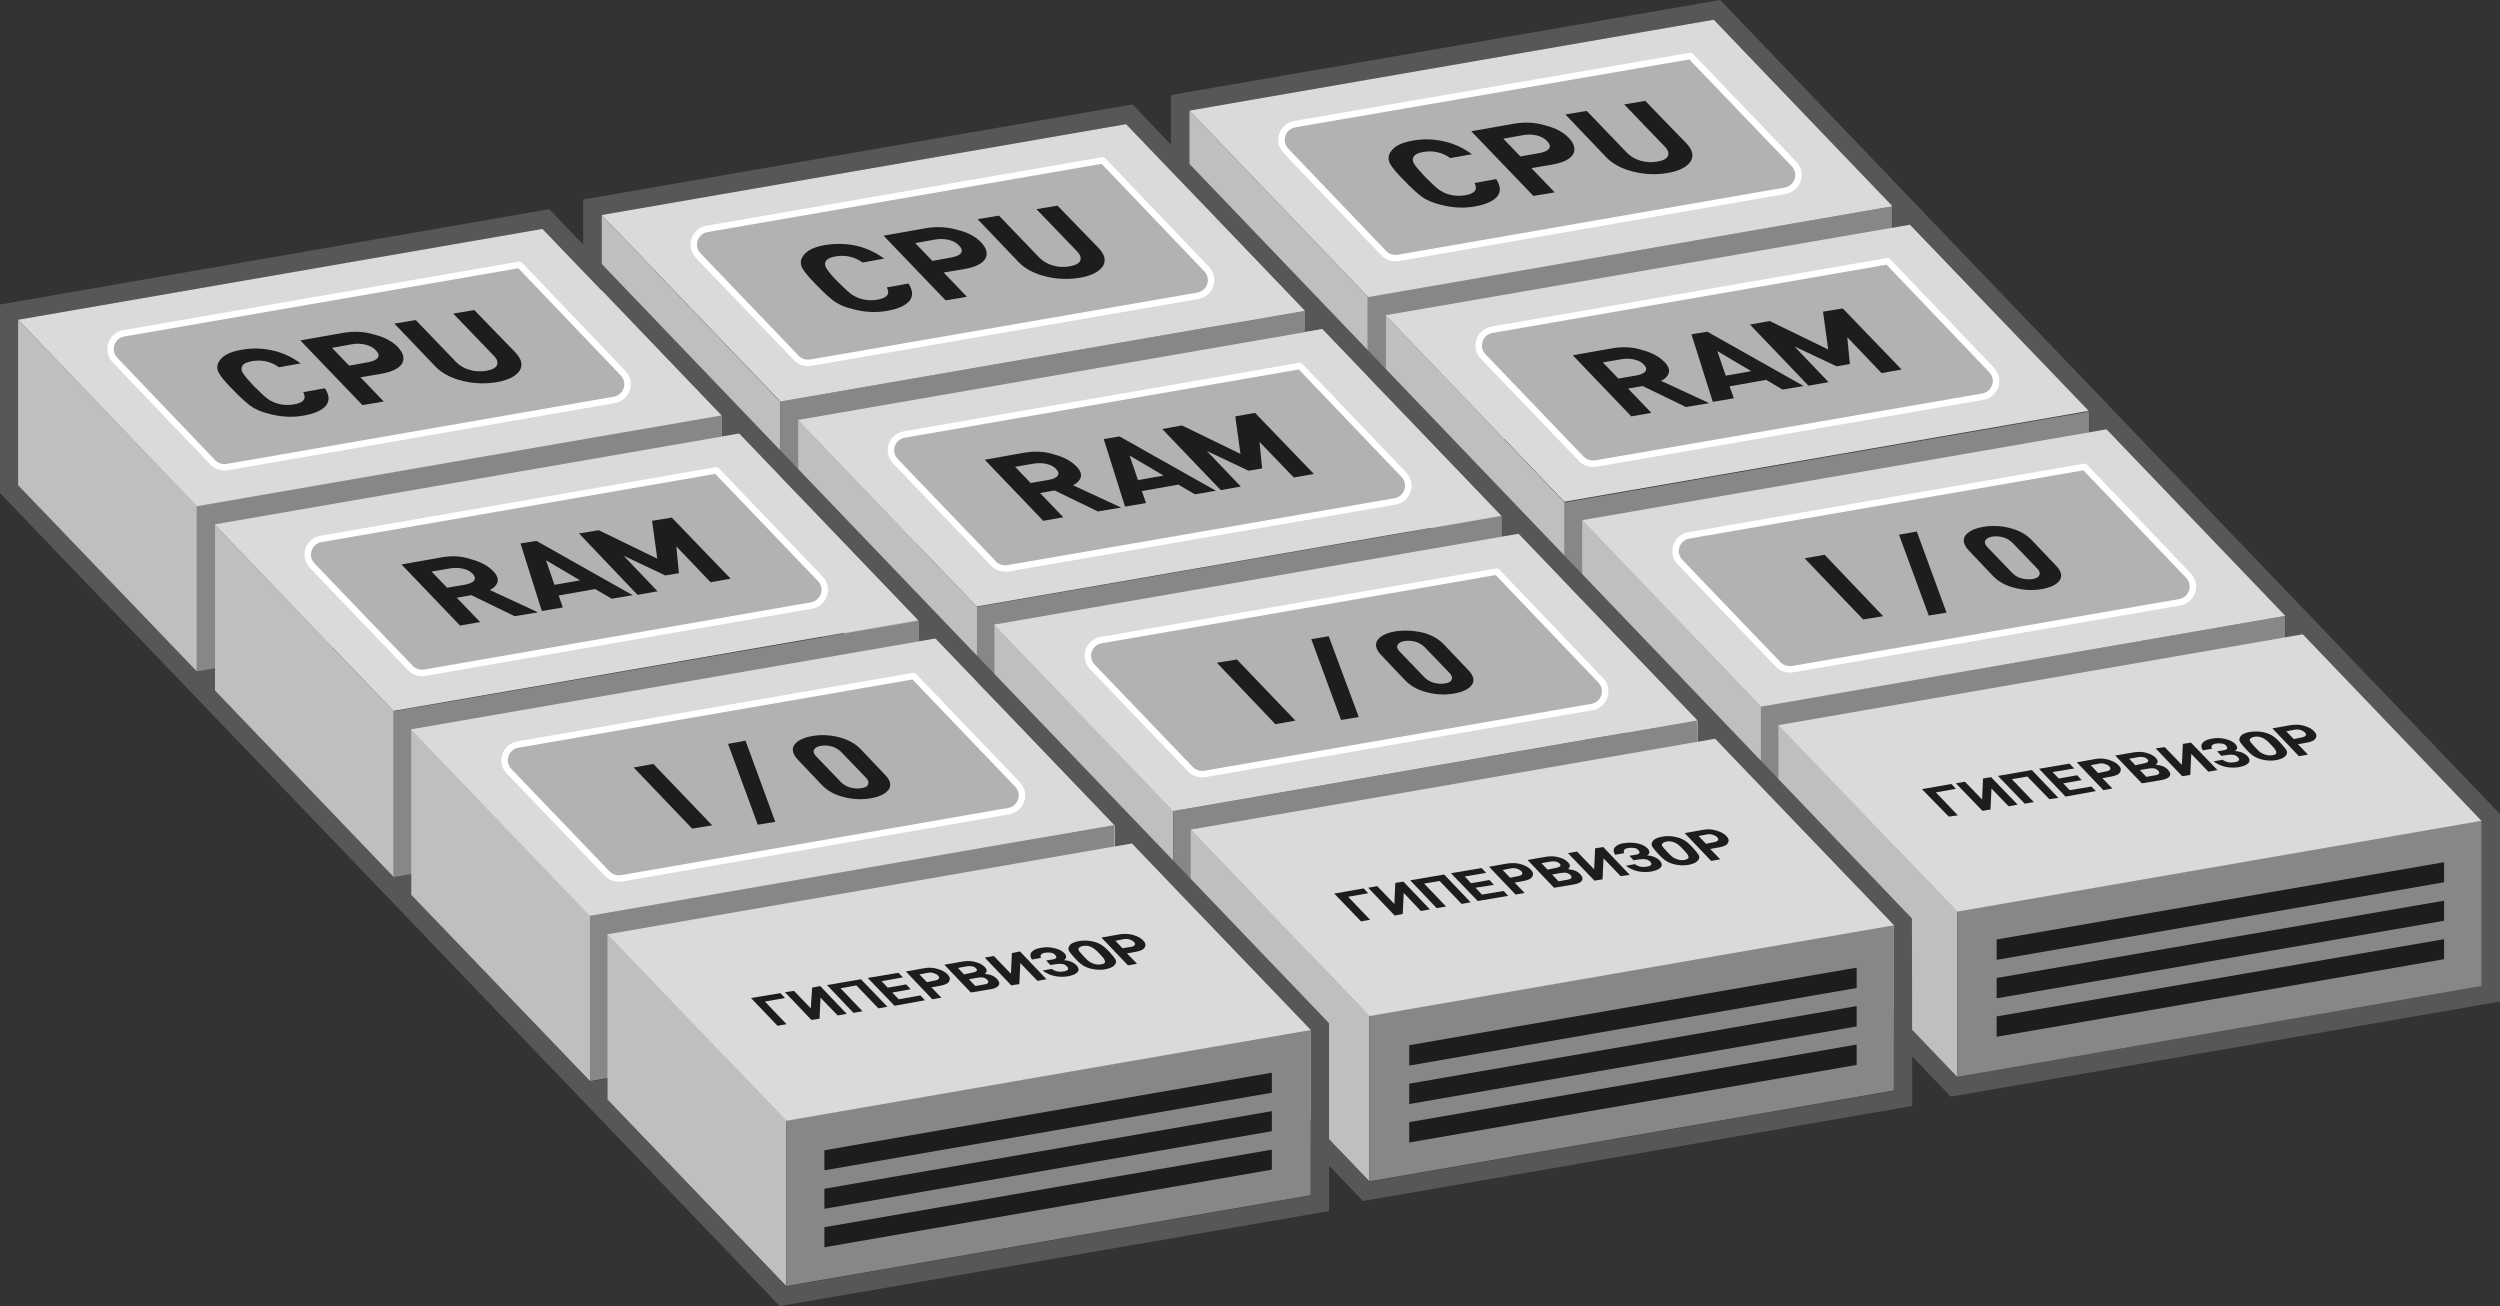 <?xml version="1.0" encoding="UTF-8"?> <svg xmlns="http://www.w3.org/2000/svg" xmlns:xlink="http://www.w3.org/1999/xlink" version="1.1" id="Layer_1" x="0px" y="0px" viewBox="0 0 773.3 404" style="enable-background:new 0 0 773.3 404;" xml:space="preserve"><rect x="0" y="0" width="773.3" height="404" fill="#333333" stroke="none"/> <style type="text/css"> .st0{fill:#BFBFBF;} .st1{fill:#878787;} .st2{fill:#DADADA;} .st3{fill:#B2B2B2;} .st4{fill:#1D1D1C;} .st5{fill:#575756;} .st6{opacity:0.2;fill:#FF0600;} .st7{opacity:0.5;fill:#FF0600;} .st8{opacity:0.35;fill:#FF0600;} .st9{fill:#B2B2B2;stroke:#FFFFFF;stroke-width:2;stroke-linecap:round;stroke-linejoin:round;stroke-miterlimit:10;} .st10{fill:#FCCD9D;} .st11{fill:#F27200;} .st12{fill:#0CE5FF;} .st13{fill:#00881E;} .st14{fill:#59A700;} .st15{fill:#DBEC00;} .st16{fill:#5DB0D9;} .st17{fill:#0C0803;} .st18{fill:#FFFFFF;} .st19{clip-path:url(#SVGID_00000080177698826419790720000017071425034103704745_);} .st20{fill:#FFB600;} .st21{fill:#CE9005;} .st22{fill:#22D383;} .st23{fill:#13AA62;} .st24{fill:#4AA9FF;} .st25{fill:#267CBC;} .st26{fill:#6BA2FC;} .st27{fill:#2C62B7;} .st28{fill:#BAE6F7;} .st29{fill:#ADC7F2;} .st30{fill:#3E7CF7;} .st31{fill:#FFE5AB;} .st32{fill:#8AF9C3;} .st33{fill:#88CD00;} .st34{fill:#00F2BE;} .st35{fill:#2B32FF;} .st36{fill:#FF0600;} .st37{fill:#FFAC5A;} .st38{fill:#FF8500;} .st39{fill:#FF8500;stroke:#FFFFFF;stroke-width:2;stroke-miterlimit:10;} .st40{fill:#4AA9FF;stroke:#FFFFFF;stroke-width:2;stroke-miterlimit:10;} .st41{fill:#22D383;stroke:#FFFFFF;stroke-width:2;stroke-miterlimit:10;} .st42{fill:#FFB600;stroke:#FFFFFF;stroke-width:2;stroke-miterlimit:10;} .st43{enable-background:new ;} .st44{fill:none;} .st45{fill:none;stroke:#DADADA;stroke-width:0;stroke-linecap:round;stroke-linejoin:round;} </style> <g> <path class="st5" d="M773.3,251.8L532.1,0L362.2,29.4v58.3l241.2,251.5l169.9-29.4L773.3,251.8z M767.6,253.8V305l-162.2,28.1 l-55.3-57.7v-6.6l-5.4,0.9l-55.3-57.7v-6.5l-5.4,0.9l-55.3-57.7v-6.8l-5.6,1l-55.3-57.7V34.2L530.1,6.1l55.3,57.7v6.6l5.5-0.9 l55.3,57.7l0.1,0.2v6.5l5.4-0.9l55.3,57.7l0.1,0v6.7l5.4-0.9L767.6,253.8L767.6,253.8L767.6,253.8L767.6,253.8L767.6,253.8z"></path> <g> <polygon class="st0" points="367.9,85.4 367.9,34.2 423.1,91.8 423.1,143.1 "></polygon> <polygon class="st1" points="585.3,63.8 585.3,115 423.1,143.1 423.1,91.8 "></polygon> <polygon class="st0" points="428.7,148.9 428.7,97.7 484,155.4 484,206.6 "></polygon> <polygon class="st1" points="646.2,127.3 646.2,178.5 484,206.6 484,155.4 "></polygon> <polygon class="st0" points="489.4,212.1 489.4,160.9 544.7,218.5 544.7,269.8 "></polygon> <polygon class="st1" points="706.9,190.5 706.9,241.7 544.7,269.8 544.7,218.5 "></polygon> <polygon class="st0" points="550.1,275.4 550.1,224.2 605.4,281.9 605.4,333.1 "></polygon> <polygon class="st1" points="767.6,253.8 767.6,305 605.4,333.1 605.4,281.9 "></polygon> <path class="st2" d="M651.6,132.8l-162.2,28.1l55.3,57.7l162.2-28.1L651.6,132.8"></path> <path class="st2" d="M712.3,196.2l-162.2,28.1l55.3,57.7l162.2-28.1L712.3,196.2"></path> <path class="st9" d="M644.8,144.4l-122.4,21.2c-3.9,0.7-5.5,5.4-2.7,8.3l30.3,31.6c1.1,1.2,2.8,1.7,4.4,1.5l119.8-20.7 c3.9-0.7,5.5-5.4,2.7-8.3L644.8,144.4"></path> <path class="st2" d="M530.1,6.1L367.9,34.2l55.3,57.7l162.2-28.1L530.1,6.1"></path> <path class="st2" d="M590.8,69.5L428.6,97.5l55.3,57.7l162.2-28.1L590.8,69.5"></path> <path class="st9" d="M583.9,80.8L461.5,102c-3.9,0.7-5.5,5.4-2.7,8.3l30.3,31.6c1.1,1.2,2.8,1.7,4.4,1.5l119.8-20.7 c3.9-0.7,5.5-5.4,2.7-8.3L583.9,80.8"></path> <path class="st9" d="M522.9,17.3L400.5,38.4c-3.9,0.7-5.5,5.4-2.7,8.3L428,78.3c1.1,1.2,2.8,1.7,4.4,1.5L552.2,59 c3.9-0.7,5.5-5.4,2.7-8.3L522.9,17.3"></path> <polyline class="st4" points="603.6,242.5 594.5,244.1 602.8,252.6 605.6,252.2 598.8,245.1 605,244 603.6,242.5 "></polyline> <polyline class="st4" points="615.9,240.4 613.4,240.8 613.1,247.3 607.8,241.8 605,242.3 613.2,250.8 615.7,250.4 616,243.9 621.3,249.4 624.1,248.9 615.9,240.4 "></polyline> <polyline class="st4" points="628.5,238.2 618,240 626.3,248.6 629.1,248.1 622.3,241 627.1,240.2 633.9,247.2 636.7,246.8 628.5,238.2 "></polyline> <polyline class="st4" points="640.1,236.2 630.7,237.8 638.9,246.4 648.3,244.7 646.9,243.3 640.2,244.4 638.2,242.3 643.9,241.3 642.5,239.8 636.8,240.8 634.9,238.8 641.6,237.7 640.1,236.2 "></polyline> <path class="st4" d="M649,239.1l-2.3-2.4l2.6-0.5c0.6-0.1,1.2-0.1,1.8,0.1c0.6,0.2,1,0.4,1.4,0.8c0.3,0.4,0.4,0.7,0.2,0.9 c-0.2,0.3-0.6,0.5-1.2,0.6L649,239.1 M648,234.8l-5.6,1l8.2,8.6l2.8-0.5l-3.1-3.2l2.8-0.5c1.5-0.3,2.4-0.7,2.7-1.4 c0.4-0.7,0.2-1.4-0.5-2.1c-0.7-0.8-1.8-1.3-3.1-1.7C650.9,234.6,649.5,234.5,648,234.8"></path> <path class="st4" d="M663.9,240.3l-2-2.1l2.9-0.5c0.6-0.1,1.1-0.1,1.6,0c0.5,0.1,0.9,0.4,1.2,0.7c0.3,0.3,0.4,0.6,0.2,0.9 c-0.2,0.3-0.5,0.4-1.1,0.5L663.9,240.3 M660.5,236.7l-1.9-2l2.8-0.5c0.6-0.1,1.1-0.1,1.6,0c0.5,0.1,0.9,0.3,1.2,0.6 c0.3,0.3,0.4,0.6,0.2,0.8s-0.5,0.4-1.1,0.5L660.5,236.7 M660.1,232.7l-5.8,1l8.2,8.6l6-1c1.3-0.2,2.2-0.6,2.6-1.2 c0.4-0.6,0.2-1.2-0.5-2c-0.6-0.6-1.3-1.1-2.3-1.3c-0.4-0.1-0.9-0.2-1.5-0.3c0.8-0.6,0.8-1.3,0-2.1c-0.7-0.7-1.6-1.2-2.8-1.5 C662.8,232.5,661.5,232.5,660.1,232.7"></path> <polyline class="st4" points="677.7,229.7 675.2,230.1 674.9,236.6 669.6,231.1 666.8,231.5 675,240.1 677.5,239.7 677.8,233.2 683.1,238.7 685.9,238.2 677.7,229.7 "></polyline> <path class="st4" d="M684.1,228.5c-1.4,0.2-2.3,0.7-2.8,1.3c-0.5,0.6-0.5,1.4,0.1,2.3l2.8-0.5c-0.2-0.4-0.2-0.7,0-1 c0.2-0.3,0.6-0.5,1.3-0.6c0.6-0.1,1.2-0.1,1.8,0c0.6,0.1,1,0.3,1.3,0.7c0.3,0.3,0.4,0.6,0.3,0.9c-0.2,0.2-0.5,0.4-1.2,0.5 l-1.9,0.3l1.3,1.4l1.9-0.3c0.7-0.1,1.3-0.1,1.9,0c0.6,0.1,1,0.4,1.4,0.8c0.3,0.3,0.4,0.7,0.2,0.9c-0.2,0.3-0.7,0.5-1.4,0.6 c-1.3,0.2-2.5,0-3.6-0.8l-2.8,0.5c1.1,0.8,2.3,1.4,3.7,1.7c1.4,0.3,2.8,0.3,4.1,0.1c1.5-0.3,2.5-0.7,3-1.3 c0.5-0.6,0.4-1.3-0.3-2.1c-0.9-0.9-2.2-1.5-3.9-1.6c0.9-0.6,0.9-1.3,0.1-2.2c-0.7-0.7-1.7-1.2-3-1.5 C686.9,228.2,685.5,228.2,684.1,228.5"></path> <path class="st4" d="M702.9,233.6c-0.7,0.1-1.5,0.1-2.3-0.2c-0.4-0.1-0.9-0.4-1.3-0.6c-0.4-0.3-1-0.8-1.7-1.6 c-0.8-0.8-1.2-1.4-1.5-1.7c-0.2-0.3-0.3-0.6-0.2-0.8c0.2-0.4,0.6-0.6,1.4-0.8c0.7-0.1,1.5-0.1,2.2,0.2c0.4,0.1,0.9,0.4,1.3,0.7 s1,0.8,1.7,1.6c0.8,0.8,1.2,1.3,1.4,1.7c0.2,0.3,0.2,0.6,0.2,0.8C704.1,233.3,703.6,233.5,702.9,233.6 M695.9,226.4 c-1.6,0.3-2.6,0.8-3,1.6c-0.3,0.5-0.3,1,0,1.5c0.3,0.5,0.9,1.2,1.8,2.2c0.9,1,1.7,1.7,2.3,2.1c0.6,0.4,1.4,0.8,2.5,1.1 c1.6,0.4,3.2,0.5,4.7,0.2c1.5-0.3,2.5-0.8,3-1.6c0.3-0.5,0.3-1,0-1.5c-0.3-0.5-0.9-1.2-1.8-2.2c-0.9-1-1.7-1.7-2.3-2.1 c-0.6-0.4-1.4-0.8-2.5-1.1C699.1,226.2,697.5,226.2,695.9,226.4"></path> <path class="st4" d="M709.5,228.6l-2.3-2.4l2.6-0.5c0.6-0.1,1.2-0.1,1.8,0.1c0.6,0.2,1,0.4,1.4,0.8c0.3,0.4,0.4,0.7,0.2,0.9 c-0.2,0.3-0.6,0.5-1.2,0.6L709.5,228.6 M708.5,224.3l-5.6,1l8.2,8.6l2.8-0.5l-3.1-3.2l2.8-0.5c1.5-0.3,2.4-0.7,2.7-1.4 c0.4-0.7,0.2-1.4-0.5-2.1c-0.7-0.8-1.8-1.3-3.1-1.7C711.4,224.1,710,224.1,708.5,224.3"></path> <path class="st4" d="M437,43.5c-3.6,0.6-5.9,1.8-7,3.7c-0.7,1.2-0.6,2.4,0,3.5c0.7,1.2,2.1,2.9,4.3,5.1c2.2,2.3,4,3.9,5.4,5 c1.4,1,3.3,1.9,5.8,2.5c3.8,1,7.4,1.2,11,0.5c3.2-0.6,5.4-1.6,6.6-3c1.2-1.5,1.1-3.3-0.3-5.4l-6.7,1.2c1.1,2,0.1,3.3-2.9,3.8 c-1.8,0.3-3.5,0.2-5.2-0.3c-1-0.3-2-0.8-3-1.5c-0.9-0.7-2.3-2-4.1-3.8c-1.8-1.9-2.9-3.2-3.4-4c-0.5-0.8-0.6-1.4-0.4-2 c0.3-0.9,1.4-1.5,3.2-1.8c3-0.5,5.8,0.1,8.3,1.9l6.7-1.2c-2.6-1.9-5.5-3.3-8.7-4C443.4,43,440.2,42.9,437,43.5"></path> <path class="st4" d="M470.3,48.4l-5.3-5.5l6.1-1.1c1.5-0.3,2.9-0.2,4.3,0.1c1.4,0.4,2.4,0.9,3.2,1.8c0.8,0.8,1,1.6,0.6,2.2 c-0.4,0.6-1.3,1.1-2.8,1.4L470.3,48.4 M468.1,38.3l-13,2.3l19.2,20l6.6-1.1l-7.2-7.5l6.5-1.1c3.4-0.6,5.5-1.7,6.4-3.2 c0.8-1.5,0.4-3.2-1.3-5c-1.7-1.8-4.1-3.1-7.3-3.9C474.8,37.8,471.5,37.7,468.1,38.3"></path> <path class="st4" d="M508.9,31.2l-6.5,1.1l12.5,13c1.1,1.1,1.4,2.1,1,3c-0.4,0.8-1.5,1.4-3.3,1.7c-1.8,0.3-3.5,0.2-5.2-0.3 c-1.7-0.5-3-1.3-4.1-2.4l-12.5-13l-6.6,1.1l12.6,13.2c2,2.1,4.8,3.6,8.4,4.5c3.6,0.9,7.2,1,10.7,0.4c3.5-0.6,5.8-1.8,7-3.5 c1.1-1.7,0.7-3.6-1.3-5.7L508.9,31.2"></path> <path class="st4" d="M500.6,117.1l-4.8-5l5.8-1c1.3-0.2,2.6-0.2,3.9,0.1c1.3,0.3,2.3,0.8,3,1.6c0.7,0.7,0.9,1.4,0.5,2 c-0.4,0.6-1.3,1-2.6,1.3L500.6,117.1 M498.9,107.7l-12.4,2.2l18.1,18.9l6.2-1.1l-7.2-7.5l4.5-0.8l13.4,6.5l7.2-1.2l-14.9-6.9 c1.3-0.6,2.1-1.5,2.4-2.5c0.3-1-0.2-2.2-1.4-3.4c-1.6-1.6-3.8-2.8-6.7-3.6C505,107.3,502,107.2,498.9,107.7"></path> <path class="st4" d="M533.8,116.2l-2.6-7.6l10.5,6.2L533.8,116.2 M528.1,102.6l-4.9,0.8l6.6,20.9l6.5-1.1l-1.3-3.7l11.3-2l5.1,3 l6.5-1.1L528.1,102.6"></path> <polyline class="st4" points="570,95.4 563.9,96.4 565.5,108.1 547.4,99.3 541.3,100.4 559.4,119.3 565.6,118.2 555.1,107.2 568.1,113.3 572.2,112.6 571.4,104.3 582,115.4 588.2,114.3 570,95.4 "></polyline> <polyline class="st4" points="564.4,171.6 558.2,172.7 576.3,191.6 582.5,190.6 564.4,171.6 "></polyline> <polyline class="st4" points="592.9,164.4 587.4,165.4 596.6,190.4 602.1,189.5 592.9,164.4 "></polyline> <path class="st4" d="M628.8,179.1c-1.2,0.2-2.3,0.1-3.5-0.2s-2.1-0.9-2.9-1.7l-7.6-7.9c-0.8-0.8-1-1.5-0.7-2.1 c0.3-0.6,1-1,2.1-1.2c1.2-0.2,2.3-0.1,3.4,0.2c1.1,0.3,2.1,0.9,2.9,1.7l7.6,7.9c0.8,0.8,1,1.5,0.7,2.1 C630.6,178.5,629.9,178.9,628.8,179.1 M613.3,163c-2.7,0.5-4.5,1.4-5.4,2.7c-0.9,1.3-0.5,2.9,1.1,4.6l7.6,8 c1.7,1.7,3.9,2.9,6.8,3.6s5.6,0.8,8.3,0.3c2.7-0.5,4.5-1.4,5.4-2.7c0.9-1.3,0.5-2.9-1.2-4.6l-7.6-8c-1.7-1.7-3.9-2.9-6.7-3.6 C618.8,162.6,616,162.5,613.3,163"></path> </g> <path class="st5" d="M591.4,284.1L350.3,32.3L180.4,61.7V120l241.2,251.5l169.9-29.4L591.4,284.1z M585.8,286.2v51.2l-162.2,28.1 l-55.3-57.7v-6.6l-5.4,0.9l-55.3-57.7V238l-5.4,0.9l-55.3-57.7v-6.8l-5.6,1l-55.3-57.7V66.5l162.2-28.1l55.3,57.7v6.6l5.5-0.9 l55.3,57.7l0.1,0.2v6.5l5.4-0.9l55.3,57.7l0.1,0v6.7l5.4-0.9L585.8,286.2L585.8,286.2L585.8,286.2L585.8,286.2L585.8,286.2z"></path> <g> <polygon class="st0" points="186.1,117.7 186.1,66.5 241.3,124.2 241.3,175.4 "></polygon> <polygon class="st1" points="403.5,96.1 403.5,147.3 241.3,175.4 241.3,124.2 "></polygon> <polygon class="st0" points="246.9,181.2 246.9,130 302.2,187.7 302.2,238.9 "></polygon> <polygon class="st1" points="464.4,159.6 464.4,210.8 302.2,238.9 302.2,187.7 "></polygon> <polygon class="st0" points="307.6,244.4 307.6,193.2 362.9,250.9 362.9,302.1 "></polygon> <polygon class="st1" points="525.1,222.8 525.1,274 362.9,302.1 362.9,250.9 "></polygon> <polygon class="st0" points="368.3,307.8 368.3,256.6 423.6,314.2 423.6,365.4 "></polygon> <polygon class="st1" points="585.8,286.1 585.8,337.3 423.6,365.4 423.6,314.2 "></polygon> <path class="st2" d="M469.7,165.1l-162.2,28.1l55.3,57.7L525,222.8L469.7,165.1"></path> <path class="st2" d="M530.5,228.5l-162.2,28.1l55.3,57.7l162.2-28.1L530.5,228.5"></path> <path class="st9" d="M463,176.8l-122.4,21.2c-3.9,0.7-5.5,5.4-2.7,8.3l30.3,31.6c1.1,1.2,2.8,1.7,4.4,1.5l119.8-20.7 c3.9-0.7,5.5-5.4,2.7-8.3L463,176.8"></path> <path class="st2" d="M348.3,38.4L186.1,66.5l55.3,57.7l162.2-28.1L348.3,38.4"></path> <path class="st2" d="M409,101.8l-162.2,28.1l55.3,57.7l162.2-28.1L409,101.8"></path> <path class="st9" d="M402.1,113.2l-122.4,21.2c-3.9,0.7-5.5,5.4-2.7,8.3l30.3,31.6c1.1,1.2,2.8,1.7,4.4,1.5l119.8-20.7 c3.9-0.7,5.5-5.4,2.7-8.3L402.1,113.2"></path> <path class="st9" d="M341.1,49.6L218.7,70.8c-3.9,0.7-5.5,5.4-2.7,8.3l30.3,31.6c1.1,1.2,2.8,1.7,4.4,1.5l119.8-20.7 c3.9-0.7,5.5-5.4,2.7-8.3L341.1,49.6"></path> <polyline class="st4" points="421.8,274.8 412.7,276.4 421,285 423.8,284.5 417,277.4 423.2,276.3 421.8,274.8 "></polyline> <polyline class="st4" points="434.1,272.7 431.6,273.1 431.3,279.6 426,274.1 423.2,274.6 431.4,283.2 433.9,282.7 434.2,276.2 439.5,281.8 442.3,281.3 434.1,272.7 "></polyline> <polyline class="st4" points="446.7,270.5 436.2,272.3 444.4,280.9 447.3,280.4 440.5,273.3 445.3,272.5 452.1,279.6 454.9,279.1 446.7,270.5 "></polyline> <polyline class="st4" points="458.3,268.5 448.8,270.1 457.1,278.7 466.5,277.1 465.1,275.6 458.4,276.7 456.4,274.6 462.1,273.7 460.7,272.2 455,273.2 453.1,271.1 459.7,270 458.3,268.5 "></polyline> <path class="st4" d="M467.1,271.5l-2.3-2.4l2.6-0.5c0.6-0.1,1.2-0.1,1.8,0.1s1,0.4,1.4,0.8c0.3,0.4,0.4,0.7,0.2,0.9 c-0.2,0.3-0.6,0.5-1.2,0.6L467.1,271.5 M466.2,267.1l-5.6,1l8.2,8.6l2.8-0.5l-3.1-3.2l2.8-0.5c1.5-0.3,2.4-0.7,2.7-1.4 c0.4-0.7,0.2-1.4-0.5-2.1c-0.7-0.8-1.8-1.3-3.1-1.7C469.1,266.9,467.7,266.9,466.2,267.1"></path> <path class="st4" d="M482.1,272.6l-2-2.1l2.9-0.5c0.6-0.1,1.1-0.1,1.6,0c0.5,0.1,0.9,0.4,1.2,0.7c0.3,0.3,0.4,0.6,0.2,0.9 c-0.2,0.3-0.5,0.4-1.1,0.5L482.1,272.6 M478.7,269l-1.9-2l2.8-0.5c0.6-0.1,1.1-0.1,1.6,0c0.5,0.1,0.9,0.3,1.2,0.6 c0.3,0.3,0.4,0.6,0.2,0.8c-0.2,0.2-0.5,0.4-1.1,0.5L478.7,269 M478.3,265l-5.8,1l8.2,8.6l6-1c1.3-0.2,2.2-0.6,2.6-1.2 c0.4-0.6,0.2-1.2-0.5-2c-0.6-0.6-1.3-1.1-2.3-1.3c-0.4-0.1-0.9-0.2-1.5-0.3c0.8-0.6,0.8-1.3,0-2.1c-0.7-0.7-1.6-1.2-2.8-1.5 C480.9,264.8,479.7,264.8,478.3,265"></path> <polyline class="st4" points="495.9,262 493.4,262.4 493.1,268.9 487.8,263.4 485,263.9 493.2,272.4 495.7,272 496,265.5 501.3,271 504.1,270.6 495.9,262 "></polyline> <path class="st4" d="M502.3,260.8c-1.4,0.2-2.3,0.7-2.8,1.3c-0.5,0.6-0.5,1.4,0.1,2.3l2.8-0.5c-0.2-0.4-0.2-0.7,0-1 c0.2-0.3,0.6-0.5,1.3-0.6c0.6-0.1,1.2-0.1,1.8,0c0.6,0.1,1,0.3,1.3,0.7c0.3,0.3,0.4,0.6,0.3,0.9c-0.2,0.2-0.5,0.4-1.2,0.5 l-1.9,0.3l1.3,1.4l1.9-0.3c0.7-0.1,1.3-0.1,1.9,0c0.6,0.1,1,0.4,1.4,0.8c0.3,0.3,0.4,0.7,0.2,0.9c-0.2,0.3-0.7,0.5-1.4,0.6 c-1.3,0.2-2.5,0-3.6-0.8l-2.8,0.5c1.1,0.8,2.3,1.4,3.7,1.7c1.4,0.3,2.8,0.3,4.1,0.1c1.5-0.3,2.5-0.7,3-1.3 c0.5-0.6,0.4-1.3-0.3-2.1c-0.9-0.9-2.2-1.5-3.9-1.6c0.9-0.6,0.9-1.3,0.1-2.2c-0.7-0.7-1.7-1.2-3-1.5 C505.1,260.6,503.7,260.6,502.3,260.8"></path> <path class="st4" d="M521.1,266c-0.7,0.1-1.5,0.1-2.3-0.2c-0.4-0.1-0.9-0.4-1.3-0.6c-0.4-0.3-1-0.8-1.7-1.6 c-0.8-0.8-1.2-1.4-1.5-1.7s-0.3-0.6-0.2-0.8c0.2-0.4,0.6-0.6,1.4-0.8c0.7-0.1,1.5-0.1,2.2,0.2c0.4,0.1,0.9,0.4,1.3,0.7 s1,0.8,1.7,1.6c0.8,0.8,1.2,1.3,1.4,1.7s0.2,0.6,0.2,0.8C522.2,265.6,521.8,265.8,521.1,266 M514.1,258.8c-1.6,0.3-2.6,0.8-3,1.6 c-0.3,0.5-0.3,1,0,1.5c0.3,0.5,0.9,1.2,1.8,2.2c0.9,1,1.7,1.7,2.3,2.1c0.6,0.4,1.4,0.8,2.5,1.1c1.6,0.4,3.2,0.5,4.7,0.2 c1.5-0.3,2.5-0.8,3-1.6c0.3-0.5,0.3-1,0-1.5c-0.3-0.5-0.9-1.2-1.8-2.2c-0.9-1-1.7-1.7-2.3-2.1c-0.6-0.4-1.4-0.8-2.5-1.1 C517.3,258.6,515.7,258.5,514.1,258.8"></path> <path class="st4" d="M527.7,261l-2.3-2.4l2.6-0.5c0.6-0.1,1.2-0.1,1.8,0.1c0.6,0.2,1,0.4,1.4,0.8c0.3,0.4,0.4,0.7,0.2,0.9 c-0.2,0.3-0.6,0.5-1.2,0.6L527.7,261 M526.7,256.7l-5.6,1l8.2,8.6l2.8-0.5l-3.1-3.2l2.8-0.5c1.5-0.3,2.4-0.7,2.7-1.4 c0.4-0.7,0.2-1.4-0.5-2.1c-0.7-0.8-1.8-1.3-3.1-1.7C529.6,256.5,528.2,256.4,526.7,256.7"></path> <path class="st4" d="M255.2,75.8c-3.6,0.6-5.9,1.8-7,3.7c-0.7,1.2-0.6,2.4,0,3.5c0.7,1.2,2.1,2.9,4.3,5.1c2.2,2.3,4,3.9,5.4,5 c1.4,1,3.3,1.9,5.8,2.5c3.8,1,7.4,1.2,11,0.5c3.2-0.6,5.4-1.6,6.6-3c1.2-1.5,1.1-3.3-0.3-5.4l-6.7,1.2c1.1,2,0.1,3.3-2.9,3.8 c-1.8,0.3-3.5,0.2-5.2-0.3c-1-0.3-2-0.8-3-1.5c-0.9-0.7-2.3-2-4.1-3.8s-2.9-3.2-3.4-4c-0.5-0.8-0.6-1.4-0.4-2 c0.3-0.9,1.4-1.5,3.2-1.8c3-0.5,5.8,0.1,8.3,1.9l6.7-1.2c-2.6-1.9-5.5-3.3-8.7-4C261.6,75.3,258.4,75.3,255.2,75.8"></path> <path class="st4" d="M288.4,80.7l-5.3-5.5l6.1-1.1c1.5-0.3,2.9-0.2,4.3,0.1c1.4,0.4,2.4,0.9,3.2,1.8c0.8,0.8,1,1.6,0.6,2.2 c-0.4,0.6-1.3,1.1-2.8,1.4L288.4,80.7 M286.3,70.6l-13,2.3l19.2,20l6.6-1.1l-7.2-7.5l6.5-1.1c3.4-0.6,5.5-1.7,6.4-3.2 c0.8-1.5,0.4-3.2-1.3-5c-1.7-1.8-4.1-3.1-7.3-3.9C293,70.2,289.7,70,286.3,70.6"></path> <path class="st4" d="M327.1,63.6l-6.5,1.1l12.5,13c1.1,1.1,1.4,2.1,1,3c-0.4,0.8-1.5,1.4-3.3,1.7c-1.8,0.3-3.5,0.2-5.2-0.3 c-1.7-0.5-3-1.3-4.1-2.4l-12.5-13l-6.6,1.1L315,81c2,2.1,4.8,3.6,8.4,4.5c3.6,0.9,7.2,1,10.7,0.4c3.5-0.6,5.8-1.8,7-3.5 c1.1-1.7,0.7-3.6-1.3-5.7L327.1,63.6"></path> <path class="st4" d="M318.8,149.4l-4.8-5l5.8-1c1.3-0.2,2.6-0.2,3.9,0.1c1.3,0.3,2.3,0.8,3,1.6c0.7,0.7,0.9,1.4,0.5,2 c-0.4,0.6-1.3,1-2.6,1.3L318.8,149.4 M317,140l-12.4,2.2l18.1,18.9l6.2-1.1l-7.2-7.5l4.5-0.8l13.4,6.5l7.2-1.2l-14.9-6.9 c1.3-0.6,2.1-1.5,2.4-2.5c0.3-1-0.2-2.2-1.4-3.4c-1.6-1.6-3.8-2.8-6.7-3.6C323.2,139.6,320.2,139.5,317,140"></path> <path class="st4" d="M352,148.5l-2.6-7.6l10.5,6.2L352,148.5 M346.3,135l-4.9,0.8l6.6,20.9l6.5-1.1l-1.3-3.7l11.3-2l5.1,3l6.5-1.1 L346.3,135"></path> <polyline class="st4" points="388.2,127.7 382.1,128.8 383.7,140.4 365.6,131.6 359.5,132.7 377.6,151.6 383.8,150.5 373.3,139.5 386.2,145.6 390.4,144.9 389.6,136.7 400.2,147.7 406.4,146.6 388.2,127.7 "></polyline> <polyline class="st4" points="382.6,204 376.4,205 394.5,224 400.7,222.9 382.6,204 "></polyline> <polyline class="st4" points="411,196.8 405.6,197.7 414.8,222.7 420.3,221.8 411,196.8 "></polyline> <path class="st4" d="M447,211.4c-1.2,0.2-2.3,0.1-3.5-0.2c-1.1-0.3-2.1-0.9-2.9-1.7l-7.6-7.9c-0.8-0.8-1-1.5-0.7-2.1 c0.3-0.6,1-1,2.1-1.2c1.2-0.2,2.3-0.1,3.4,0.2c1.1,0.3,2.1,0.9,2.9,1.7l7.6,7.9c0.8,0.8,1,1.5,0.7,2.1 C448.8,210.9,448.1,211.2,447,211.4 M431.5,195.3c-2.7,0.5-4.5,1.4-5.4,2.7c-0.9,1.3-0.5,2.9,1.1,4.6l7.6,8 c1.7,1.7,3.9,2.9,6.8,3.6c2.8,0.7,5.6,0.8,8.3,0.3c2.7-0.5,4.5-1.4,5.4-2.7c0.9-1.3,0.5-2.9-1.2-4.6l-7.6-8 c-1.7-1.7-3.9-2.9-6.7-3.6C437,195,434.2,194.9,431.5,195.3"></path> </g> <path class="st5" d="M411.1,316.5L169.9,64.7L0,94.2v58.3L241.2,404l169.9-29.4L411.1,316.5z M405.4,318.6v51.2l-162.2,28.1 l-55.3-57.7v-6.6l-5.4,0.9l-55.3-57.7v-6.5l-5.4,0.9l-55.3-57.7v-6.8l-5.6,1L5.7,150.1V98.9l162.2-28.1l55.3,57.7v6.6l5.5-0.9 l55.3,57.7l0.1,0.2v6.5l5.4-0.9l55.3,57.7l0.1,0v6.7l5.4-0.9L405.4,318.6L405.4,318.6L405.4,318.6L405.4,318.6L405.4,318.6z"></path> <g> <polygon class="st0" points="5.6,150.1 5.6,98.9 60.9,156.5 60.9,207.7 "></polygon> <polygon class="st1" points="223.1,128.4 223.1,179.7 60.9,207.7 60.9,156.5 "></polygon> <polygon class="st0" points="66.5,213.6 66.5,162.4 121.8,220 121.8,271.3 "></polygon> <polygon class="st1" points="284,192 284,243.2 121.8,271.3 121.8,220 "></polygon> <polygon class="st0" points="127.2,276.8 127.2,225.6 182.5,283.2 182.5,334.4 "></polygon> <polygon class="st1" points="344.7,255.1 344.7,306.4 182.5,334.4 182.5,283.2 "></polygon> <polygon class="st0" points="187.9,340.1 187.9,288.9 243.2,346.6 243.2,397.8 "></polygon> <polygon class="st1" points="405.4,318.5 405.4,369.7 243.2,397.8 243.2,346.6 "></polygon> <path class="st2" d="M289.3,197.5l-162.2,28.1l55.3,57.7l162.2-28.1L289.3,197.5"></path> <path class="st2" d="M350.1,260.9l-162.2,28.1l55.3,57.7l162.2-28.1L350.1,260.9"></path> <path class="st9" d="M282.6,209.1l-122.4,21.2c-3.9,0.7-5.5,5.4-2.7,8.3l30.3,31.6c1.1,1.2,2.8,1.7,4.4,1.5L312,250.9 c3.9-0.7,5.5-5.4,2.7-8.3L282.6,209.1"></path> <path class="st2" d="M167.8,70.8L5.6,98.9l55.3,57.7l162.2-28.1L167.8,70.8"></path> <path class="st2" d="M228.6,134.1L66.4,162.2l55.3,57.7l162.2-28.1L228.6,134.1"></path> <path class="st9" d="M221.6,145.5L99.3,166.7c-3.9,0.7-5.5,5.4-2.7,8.3l30.3,31.6c1.1,1.2,2.8,1.7,4.4,1.5L251,187.3 c3.9-0.7,5.5-5.4,2.7-8.3L221.6,145.5"></path> <path class="st9" d="M160.7,81.9L38.3,103.1c-3.9,0.7-5.5,5.4-2.7,8.3L65.8,143c1.1,1.2,2.8,1.7,4.4,1.5L190,123.7 c3.9-0.7,5.5-5.4,2.7-8.3L160.7,81.9"></path> <polyline class="st4" points="241.4,307.2 232.3,308.7 240.5,317.3 243.3,316.8 236.6,309.8 242.8,308.7 241.4,307.2 "></polyline> <polyline class="st4" points="253.7,305 251.2,305.5 250.8,311.9 245.6,306.5 242.8,306.9 251,315.5 253.5,315.1 253.8,308.6 259.1,314.1 261.9,313.6 253.7,305 "></polyline> <polyline class="st4" points="266.3,302.9 255.8,304.7 264,313.3 266.8,312.8 260,305.7 264.9,304.8 271.7,311.9 274.5,311.4 266.3,302.9 "></polyline> <polyline class="st4" points="277.9,300.9 268.4,302.5 276.7,311.1 286.1,309.4 284.7,307.9 278,309.1 276,307 281.7,306 280.3,304.5 274.6,305.5 272.7,303.5 279.3,302.3 277.9,300.9 "></polyline> <path class="st4" d="M286.7,303.8l-2.3-2.4l2.6-0.5c0.6-0.1,1.2-0.1,1.8,0.1c0.6,0.2,1,0.4,1.4,0.8c0.3,0.4,0.4,0.7,0.2,0.9 c-0.2,0.3-0.6,0.5-1.2,0.6L286.7,303.8 M285.8,299.5l-5.6,1l8.2,8.6l2.8-0.5l-3.1-3.2l2.8-0.5c1.5-0.3,2.4-0.7,2.7-1.4 c0.4-0.7,0.2-1.4-0.5-2.1c-0.7-0.8-1.8-1.3-3.1-1.7C288.7,299.3,287.3,299.2,285.8,299.5"></path> <path class="st4" d="M301.7,305l-2-2.1l2.9-0.5c0.6-0.1,1.1-0.1,1.6,0c0.5,0.1,0.9,0.4,1.2,0.7c0.3,0.3,0.4,0.6,0.2,0.9 c-0.2,0.3-0.5,0.4-1.1,0.5L301.7,305 M298.2,301.4l-1.9-2l2.8-0.5c0.6-0.1,1.1-0.1,1.6,0c0.5,0.1,0.9,0.3,1.2,0.6 c0.3,0.3,0.4,0.6,0.2,0.8c-0.2,0.2-0.5,0.4-1.1,0.5L298.2,301.4 M297.9,297.4l-5.8,1l8.2,8.6l6-1c1.3-0.2,2.2-0.6,2.6-1.2 c0.4-0.6,0.2-1.2-0.5-2c-0.6-0.6-1.3-1.1-2.3-1.3c-0.4-0.1-0.9-0.2-1.5-0.3c0.8-0.6,0.8-1.3,0-2.1c-0.7-0.7-1.6-1.2-2.8-1.5 C300.5,297.2,299.2,297.2,297.9,297.4"></path> <polyline class="st4" points="315.5,294.3 313,294.8 312.7,301.2 307.4,295.7 304.6,296.2 312.8,304.8 315.3,304.4 315.6,297.9 320.9,303.4 323.7,302.9 315.5,294.3 "></polyline> <path class="st4" d="M321.9,293.2c-1.4,0.2-2.3,0.7-2.8,1.3c-0.5,0.6-0.5,1.4,0.1,2.3l2.8-0.5c-0.2-0.4-0.2-0.7,0-1 c0.2-0.3,0.6-0.5,1.3-0.6c0.6-0.1,1.2-0.1,1.8,0c0.6,0.1,1,0.3,1.3,0.7c0.3,0.3,0.4,0.6,0.3,0.9c-0.2,0.2-0.5,0.4-1.2,0.5 l-1.9,0.3l1.3,1.4l1.9-0.3c0.7-0.1,1.3-0.1,1.9,0c0.6,0.1,1,0.4,1.4,0.8c0.3,0.3,0.4,0.7,0.2,0.9c-0.2,0.3-0.7,0.5-1.4,0.6 c-1.3,0.2-2.5,0-3.6-0.8l-2.8,0.5c1.1,0.8,2.3,1.4,3.7,1.7c1.4,0.3,2.8,0.3,4.1,0.1c1.5-0.3,2.5-0.7,3-1.3 c0.5-0.6,0.4-1.3-0.3-2.1c-0.9-0.9-2.2-1.5-3.9-1.6c0.9-0.6,0.9-1.3,0.1-2.2c-0.7-0.7-1.7-1.2-3-1.5 C324.7,292.9,323.3,292.9,321.9,293.2"></path> <path class="st4" d="M340.6,298.3c-0.7,0.1-1.5,0.1-2.3-0.2c-0.4-0.1-0.9-0.4-1.3-0.6c-0.4-0.3-1-0.8-1.7-1.6 c-0.8-0.8-1.2-1.4-1.5-1.7c-0.2-0.3-0.3-0.6-0.2-0.8c0.2-0.4,0.6-0.6,1.4-0.8c0.7-0.1,1.5-0.1,2.2,0.2c0.4,0.1,0.9,0.4,1.3,0.7 s1,0.8,1.7,1.6c0.8,0.8,1.2,1.3,1.4,1.7s0.2,0.6,0.2,0.8C341.8,297.9,341.4,298.2,340.6,298.3 M333.7,291.1 c-1.6,0.3-2.6,0.8-3,1.6c-0.3,0.5-0.3,1,0,1.5c0.3,0.5,0.9,1.2,1.8,2.2c0.9,1,1.7,1.7,2.3,2.1c0.6,0.4,1.4,0.8,2.5,1.1 c1.6,0.4,3.2,0.5,4.7,0.2c1.5-0.3,2.5-0.8,3-1.6c0.3-0.5,0.3-1,0-1.5c-0.3-0.5-0.9-1.2-1.8-2.2c-0.9-1-1.7-1.7-2.3-2.1 c-0.6-0.4-1.4-0.8-2.5-1.1C336.8,290.9,335.3,290.8,333.7,291.1"></path> <path class="st4" d="M347.2,293.3L345,291l2.6-0.5c0.6-0.1,1.2-0.1,1.8,0.1c0.6,0.2,1,0.4,1.4,0.8c0.3,0.4,0.4,0.7,0.2,0.9 c-0.2,0.3-0.6,0.5-1.2,0.6L347.2,293.3 M346.3,289l-5.6,1l8.2,8.6l2.8-0.5l-3.1-3.2l2.8-0.5c1.5-0.3,2.4-0.7,2.7-1.4 c0.4-0.7,0.2-1.4-0.5-2.1c-0.7-0.8-1.8-1.3-3.1-1.7C349.2,288.8,347.8,288.8,346.3,289"></path> <path class="st4" d="M74.7,108.2c-3.6,0.6-5.9,1.8-7,3.7c-0.7,1.2-0.6,2.4,0,3.5c0.7,1.2,2.1,2.9,4.3,5.1c2.2,2.3,4,3.9,5.4,5 c1.4,1,3.3,1.9,5.8,2.5c3.8,1,7.4,1.2,11,0.5c3.2-0.6,5.4-1.6,6.6-3c1.2-1.5,1.1-3.3-0.3-5.4l-6.7,1.2c1.1,2,0.1,3.3-2.9,3.8 c-1.8,0.3-3.5,0.2-5.2-0.3c-1-0.3-2-0.8-3-1.5c-0.9-0.7-2.3-2-4.1-3.8c-1.8-1.9-2.9-3.2-3.4-4c-0.5-0.8-0.6-1.4-0.4-2 c0.3-0.9,1.4-1.5,3.2-1.8c3-0.5,5.8,0.1,8.3,1.9l6.7-1.2c-2.6-1.9-5.5-3.3-8.7-4C81.2,107.7,78,107.6,74.7,108.2"></path> <path class="st4" d="M108,113.1l-5.3-5.5l6.1-1.1c1.5-0.3,2.9-0.2,4.3,0.1c1.4,0.4,2.4,0.9,3.2,1.8c0.8,0.8,1,1.6,0.6,2.2 c-0.4,0.6-1.3,1.1-2.8,1.4L108,113.1 M105.9,103l-13,2.3l19.2,20l6.6-1.1l-7.2-7.5l6.5-1.1c3.4-0.6,5.5-1.7,6.4-3.2 c0.8-1.5,0.4-3.2-1.3-5c-1.7-1.8-4.1-3.1-7.3-3.9C112.6,102.5,109.3,102.4,105.9,103"></path> <path class="st4" d="M146.7,95.9l-6.5,1.1l12.5,13c1.1,1.1,1.4,2.1,1,3c-0.4,0.8-1.5,1.4-3.3,1.7c-1.8,0.3-3.5,0.2-5.2-0.3 c-1.7-0.5-3-1.3-4.1-2.4l-12.5-13l-6.6,1.1l12.6,13.2c2,2.1,4.8,3.6,8.4,4.5c3.6,0.9,7.2,1,10.7,0.4c3.5-0.6,5.8-1.8,7-3.5 c1.1-1.7,0.7-3.6-1.3-5.7L146.7,95.9"></path> <path class="st4" d="M138.3,181.8l-4.8-5l5.8-1c1.3-0.2,2.6-0.2,3.9,0.1c1.3,0.3,2.3,0.8,3,1.6c0.7,0.7,0.9,1.4,0.5,2 c-0.4,0.6-1.3,1-2.6,1.3L138.3,181.8 M136.6,172.4l-12.4,2.2l18.1,18.9l6.2-1.1l-7.2-7.5l4.5-0.8l13.4,6.5l7.2-1.2l-14.9-6.9 c1.3-0.6,2.1-1.5,2.4-2.5c0.3-1-0.2-2.2-1.4-3.4c-1.6-1.6-3.8-2.8-6.7-3.6C142.8,172,139.8,171.8,136.6,172.4"></path> <path class="st4" d="M171.5,180.9l-2.6-7.6l10.5,6.2L171.5,180.9 M165.9,167.3l-4.9,0.8l6.6,20.9l6.5-1.1l-1.3-3.7l11.3-2l5.1,3 l6.5-1.1L165.9,167.3"></path> <polyline class="st4" points="207.8,160.1 201.7,161.1 203.3,172.8 185.2,164 179.1,165 197.2,184 203.4,182.9 192.9,171.9 205.8,178 210,177.3 209.2,169 219.8,180.1 226,179 207.8,160.1 "></polyline> <polyline class="st4" points="202.1,236.3 196,237.4 214.1,256.3 220.3,255.3 202.1,236.3 "></polyline> <polyline class="st4" points="230.6,229.1 225.2,230.1 234.4,255.1 239.8,254.2 230.6,229.1 "></polyline> <path class="st4" d="M266.5,243.8c-1.2,0.2-2.3,0.1-3.5-0.2c-1.1-0.3-2.1-0.9-2.9-1.7l-7.6-7.9c-0.8-0.8-1-1.5-0.7-2.1 c0.3-0.6,1-1,2.1-1.2c1.2-0.2,2.3-0.1,3.4,0.2c1.1,0.3,2.1,0.9,2.9,1.7l7.6,7.9c0.8,0.8,1,1.5,0.7,2.1 C268.4,243.2,267.7,243.6,266.5,243.8 M251.1,227.7c-2.7,0.5-4.5,1.4-5.4,2.7c-0.9,1.3-0.5,2.9,1.1,4.6l7.6,8 c1.7,1.7,3.9,2.9,6.8,3.6c2.8,0.7,5.6,0.8,8.3,0.3c2.7-0.5,4.5-1.4,5.4-2.7c0.9-1.3,0.5-2.9-1.2-4.6l-7.6-8 c-1.7-1.7-3.9-2.9-6.7-3.6C256.5,227.3,253.8,227.2,251.1,227.7"></path> </g> <g> <polygon class="st4" points="393.4,338 393.4,331.8 255,355.8 255,362 "></polygon> <polygon class="st4" points="393.4,349.9 393.4,343.7 255,367.7 255,373.9 "></polygon> <polygon class="st4" points="393.4,361.8 393.4,355.6 255,379.6 255,385.8 "></polygon> </g> <g> <polygon class="st4" points="574.3,305.6 574.3,299.3 435.9,323.3 435.9,329.6 "></polygon> <polygon class="st4" points="574.3,317.5 574.3,311.2 435.9,335.2 435.9,341.5 "></polygon> <polygon class="st4" points="574.3,329.4 574.3,323.1 435.9,347.1 435.9,353.4 "></polygon> </g> <g> <polygon class="st4" points="756,272.9 756,266.7 617.6,290.6 617.6,296.9 "></polygon> <polygon class="st4" points="756,284.8 756,278.6 617.6,302.5 617.6,308.8 "></polygon> <polygon class="st4" points="756,296.7 756,290.5 617.6,314.4 617.6,320.7 "></polygon> </g> </g> </svg> 
